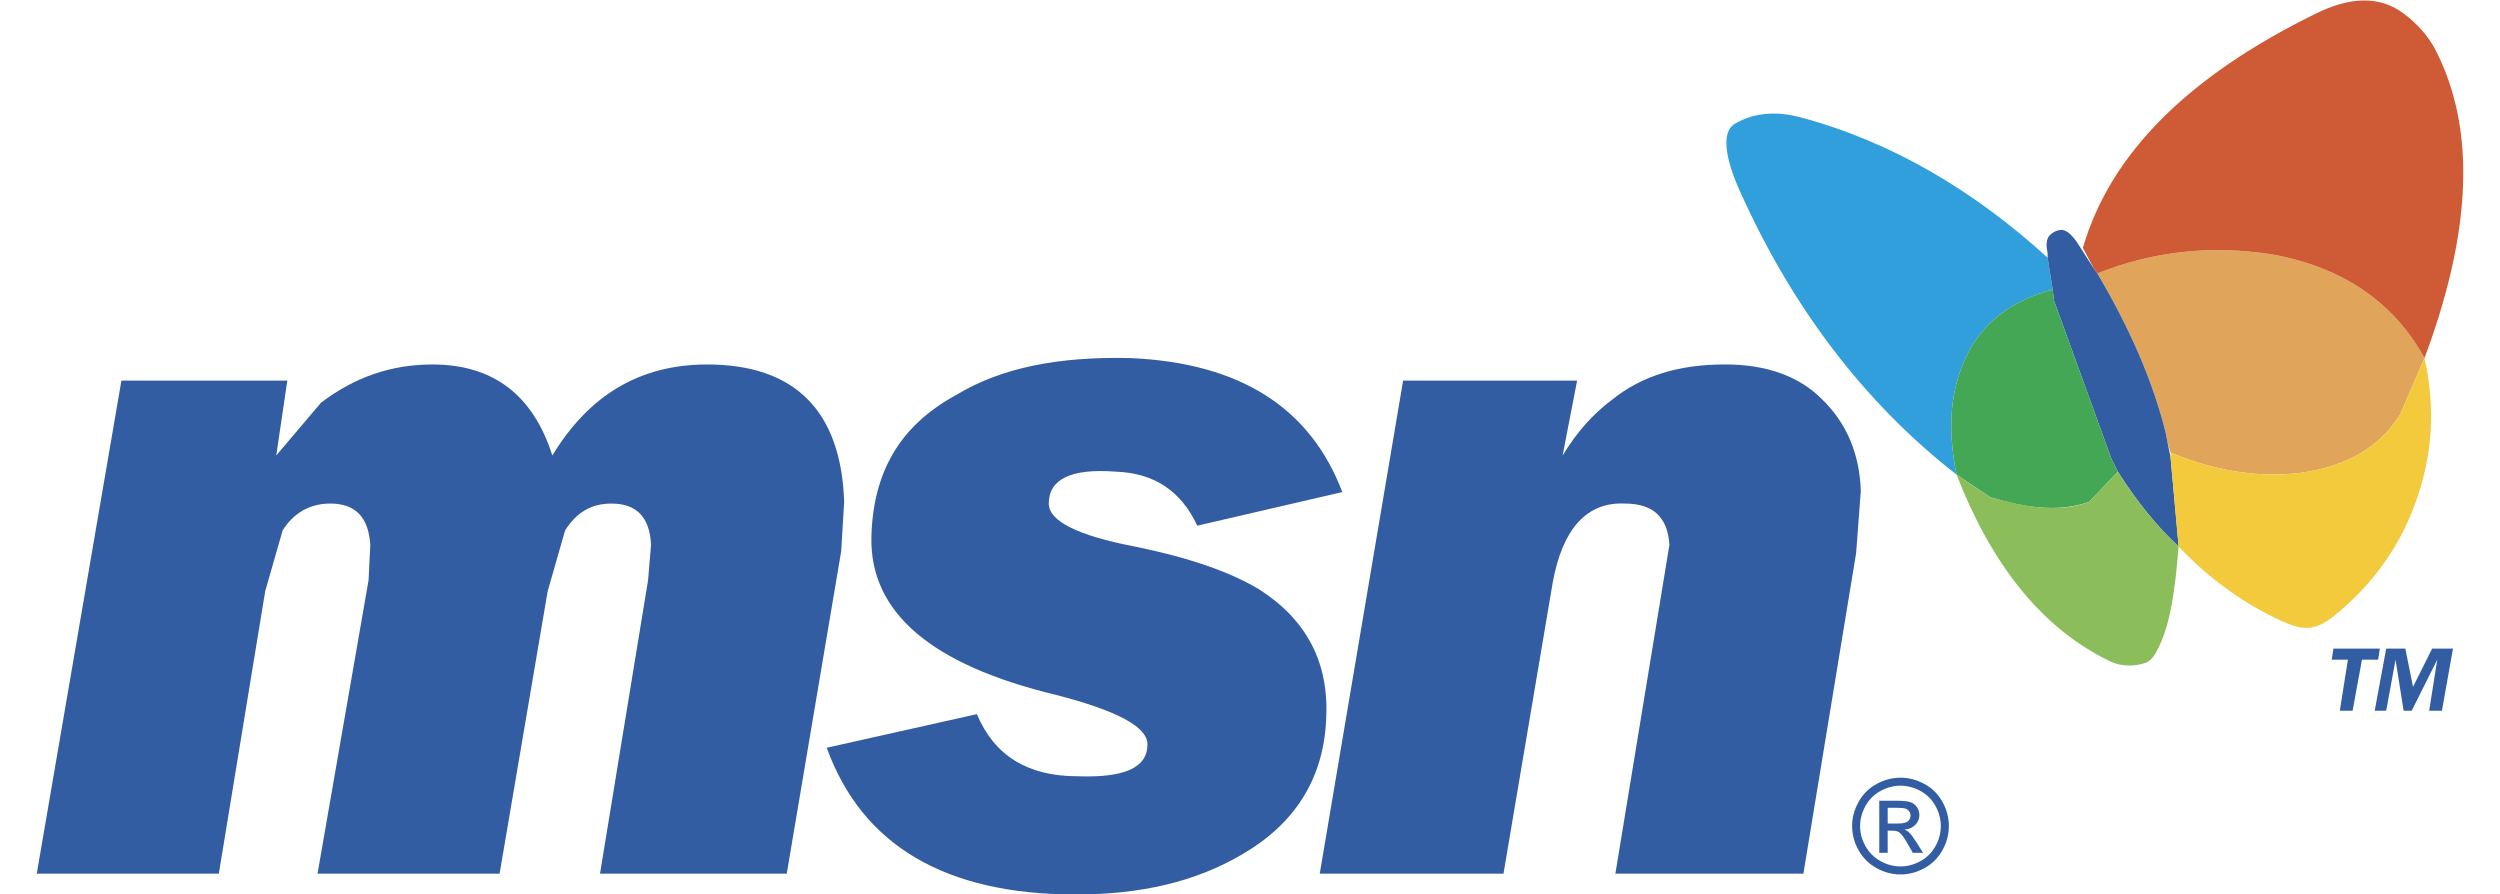 <svg width="2500" height="894" viewBox="0 0 2500 894" fill="none" xmlns="http://www.w3.org/2000/svg">
<g clip-path="url(#clip0_2_2)">
<path fill-rule="evenodd" clip-rule="evenodd" d="M1725.16 364.442C1679.21 364.442 1642.21 375.505 1612 399.759C1592.84 414.22 1577.12 431.664 1562.62 455.477L1577.11 380.615H1403.11L1319.74 873.661H1503.49L1552.84 581.841C1562.62 529.08 1586.46 501.857 1624.74 503.556C1653.66 503.556 1667.69 517.602 1669.42 544.825L1615.38 873.661H1803.39L1856.15 552.919L1860.81 490.794C1859.54 453.778 1846.78 423.584 1822.54 399.759C1798.75 375.505 1765.13 364.442 1725.16 364.442Z" fill="#335DA3"/>
<path fill-rule="evenodd" clip-rule="evenodd" d="M1734.94 123.684C1721.41 131.531 1724.65 157.081 1739.6 190.465C1791.88 307.232 1864.25 402.742 1956.57 474.633C1947.19 428.266 1950.19 389.979 1966.35 356.375C1982.1 323.198 2011 300.657 2052.7 289.593L2047.6 257.688C1975.71 192.177 1893.31 142.062 1800.44 117.316C1780.4 111.947 1756.77 110.987 1734.94 123.684Z" fill="#329FDD"/>
<path fill-rule="evenodd" clip-rule="evenodd" d="M2097.35 273.42C2130.54 329.579 2153.08 381.886 2165.85 433.363L2167.55 442.727L2170.53 452.52C2212.2 469.964 2255.18 478.044 2299.85 472.934C2346.2 466.553 2379.82 447.41 2400.24 414.233L2424.48 358.074C2393.86 302.356 2342.81 267.039 2271.34 254.277C2210.51 244.913 2153.08 251.294 2097.35 273.42Z" fill="#E0A45B"/>
<path fill-rule="evenodd" clip-rule="evenodd" d="M2165.85 433.363C2153.08 381.886 2130.53 329.579 2097.35 273.42L2093.96 268.738L2076.5 241.515C2068.42 230.451 2062.89 228 2055.68 231.204C2048.11 234.537 2044.61 240.243 2047.6 253.006V257.675L2052.7 289.581L2054 300.644L2111.43 458.888L2117.81 471.65C2136.94 501.857 2157.78 527.368 2178.62 546.525L2170.54 457.189L2167.56 442.728L2165.85 433.363Z" fill="#335DA3"/>
<path fill-rule="evenodd" clip-rule="evenodd" d="M2097.35 273.42C2153.08 251.294 2210.51 244.913 2271.36 254.277C2342.82 267.039 2393.86 302.356 2424.49 358.074C2470.44 235.133 2477.33 131.336 2435.57 50.081C2428.17 35.697 2416.59 23.207 2403.65 13.506C2378.32 -5.469 2348.15 -2.213 2316.02 13.506C2188.21 76.059 2110.13 153.878 2082.89 247.896L2093.97 268.738L2097.35 273.42Z" fill="#CE5A36"/>
<path fill-rule="evenodd" clip-rule="evenodd" d="M2053.98 300.644L2052.69 289.581C2010.99 300.644 1982.09 323.198 1966.33 356.362C1950.17 389.966 1947.18 428.253 1956.55 474.62L1990.17 497.162C2023.82 507.408 2057.15 512.972 2089.27 501.844L2117.79 471.637L2111.41 458.875L2053.98 300.644Z" fill="#43A756"/>
<path fill-rule="evenodd" clip-rule="evenodd" d="M1990.17 497.175L1956.55 474.633C1990.17 560.999 2039.11 627.132 2110.12 661.385C2120.61 666.456 2133.9 666.625 2144.99 663.084C2152.19 660.775 2156.24 652.474 2159.45 645.652C2170.54 622.151 2175.19 589.493 2178.61 546.525C2157.77 527.368 2136.91 501.857 2117.79 471.65L2089.27 501.857C2058.98 513.335 2025.06 507.058 1990.17 497.175Z" fill="#8BBE5B"/>
<path fill-rule="evenodd" clip-rule="evenodd" d="M2303.25 627.754C2315.95 629.116 2326.3 622.229 2335.17 615.018C2371.04 585.628 2398.04 549.793 2414.71 504.827C2432.92 455.762 2435.55 407.839 2424.49 358.074L2400.25 414.233C2379.84 447.41 2346.22 466.553 2299.86 472.934C2255.21 478.044 2212.21 469.964 2170.54 452.52V457.189L2178.62 546.525C2207.12 576.718 2242.03 603.086 2282.41 621.373C2289.03 624.395 2296.02 627.002 2303.25 627.754Z" fill="#F2CA3C"/>
<path fill-rule="evenodd" clip-rule="evenodd" d="M1326.13 720.501C1329.53 663.071 1306.98 620.115 1259.34 589.48C1230.43 572.023 1189.16 557.562 1134.71 546.524C1077.28 535.448 1048.79 520.987 1048.79 503.556C1048.79 479.315 1070.9 468.252 1115.57 471.65C1153.86 472.934 1181.08 490.793 1197.24 525.682L1342.31 492.077C1310.39 407.852 1240.21 362.756 1130.03 358.074C1058.14 356.375 1000.71 367.853 956.04 395.089C900.309 425.296 873.086 471.663 871.387 536.758C869.688 612.048 930.516 664.783 1056.44 695.002C1117.27 710.735 1147.47 726.895 1147.47 744.352C1147.47 768.165 1123.65 777.944 1077.28 776.245C1027.93 776.245 994.327 755.83 976.883 714.133L826.719 747.75C862.022 845.179 944.977 894.49 1075.58 894.49C1141.09 894.49 1195.54 881.754 1241.91 854.517C1294.21 824.311 1323.15 779.617 1326.13 720.501ZM2378.12 659.673L2379.82 648.609H2333.44L2331.74 659.673H2347.9L2339.82 710.722H2352.6L2361.96 659.673H2378.12ZM2374.71 710.722H2386.2L2395.55 659.673L2403.63 710.722H2411.71L2437.25 659.673L2429.17 710.722H2441.93L2452.98 648.609H2432.13L2413.01 686.883L2405.33 648.609H2386.2L2374.71 710.722ZM265.206 591.179L282.65 530.364C293.713 512.92 309.874 503.556 330.288 503.556C355.813 503.556 368.575 517.602 370.274 544.825L368.575 580.142L317.526 873.661H499.595L547.674 591.192L565.119 530.377C576.182 512.933 590.643 503.569 611.486 503.569C637.01 503.569 649.772 517.615 651.043 544.838L648.073 580.155L600.007 873.674H786.746L841.193 551.207L844.163 501.87C841.193 410.835 794.813 364.468 707.189 364.468C639.98 364.468 588.931 395.102 552.343 455.503C533.2 395.102 493.214 364.468 432.386 364.468C391.116 364.468 354.542 377.23 320.937 402.755L276.256 455.477L287.319 380.615H121.41L36.756 873.661H218.826L265.206 591.179ZM1900.5 777.672C1908.63 777.672 1916.56 779.747 1924.31 783.897C1931.96 787.981 1938.24 794.205 1942.4 801.808C1946.62 809.204 1948.84 817.564 1948.86 826.075C1948.86 834.414 1946.76 842.443 1942.48 850.121C1938.23 857.825 1932.27 863.804 1924.6 868.058C1916.92 872.312 1908.89 874.439 1900.51 874.439C1892.13 874.439 1884.09 872.312 1876.45 868.058C1868.88 863.914 1862.66 857.689 1858.52 850.121C1854.34 842.795 1852.13 834.509 1852.11 826.075C1852.11 817.644 1854.26 809.564 1858.62 801.808C1862.95 794.026 1868.98 788.073 1876.72 783.897C1884 779.864 1892.18 777.723 1900.5 777.672ZM1900.5 785.674C1893.72 785.674 1887.1 787.425 1880.67 790.888C1874.23 794.39 1869.19 799.37 1865.55 805.829C1861.93 812.314 1860.1 819.058 1860.1 826.075C1860.1 833.04 1861.9 839.706 1865.47 846.113C1869.03 852.494 1874.03 857.488 1880.43 861.054C1886.84 864.621 1893.53 866.424 1900.5 866.424C1907.46 866.424 1914.18 864.621 1920.59 861.054C1927 857.488 1931.96 852.494 1935.5 846.113C1938.97 840.002 1940.8 833.1 1940.82 826.075C1940.82 819.058 1939.02 812.314 1935.43 805.829C1931.94 799.499 1926.7 794.311 1920.33 790.888C1914.26 787.519 1907.44 785.726 1900.5 785.674ZM1879.27 852.805V800.745H1897.15C1903.29 800.745 1907.71 801.199 1910.45 802.158C1913.18 803.118 1915.34 804.817 1916.98 807.204C1918.81 809.865 1919.64 813.08 1919.34 816.292C1919.04 819.504 1917.63 822.51 1915.35 824.791C1912.64 827.631 1909.05 829.2 1904.56 829.551C1906.39 830.316 1907.88 831.224 1908.97 832.287C1911.07 834.362 1913.62 837.786 1916.67 842.624L1923.03 852.805H1912.77L1908.14 844.596C1904.52 838.163 1901.6 834.103 1899.37 832.482C1897.83 831.289 1895.57 830.679 1892.63 830.679H1887.68V852.792L1879.27 852.805ZM1887.68 823.52H1897.89C1902.76 823.52 1906.08 822.78 1907.85 821.341C1909.63 819.901 1910.51 817.943 1910.51 815.543C1910.53 814.065 1910.08 812.62 1909.21 811.419C1908.34 810.178 1907.1 809.233 1905.67 808.708C1904.16 808.099 1901.34 807.826 1897.24 807.826H1887.7V823.52H1887.68Z" fill="#335DA3"/>
</g>
<defs>
<clipPath id="clip0_2_2">
<rect width="2500" height="894" fill="white"/>
</clipPath>
</defs>
</svg>

